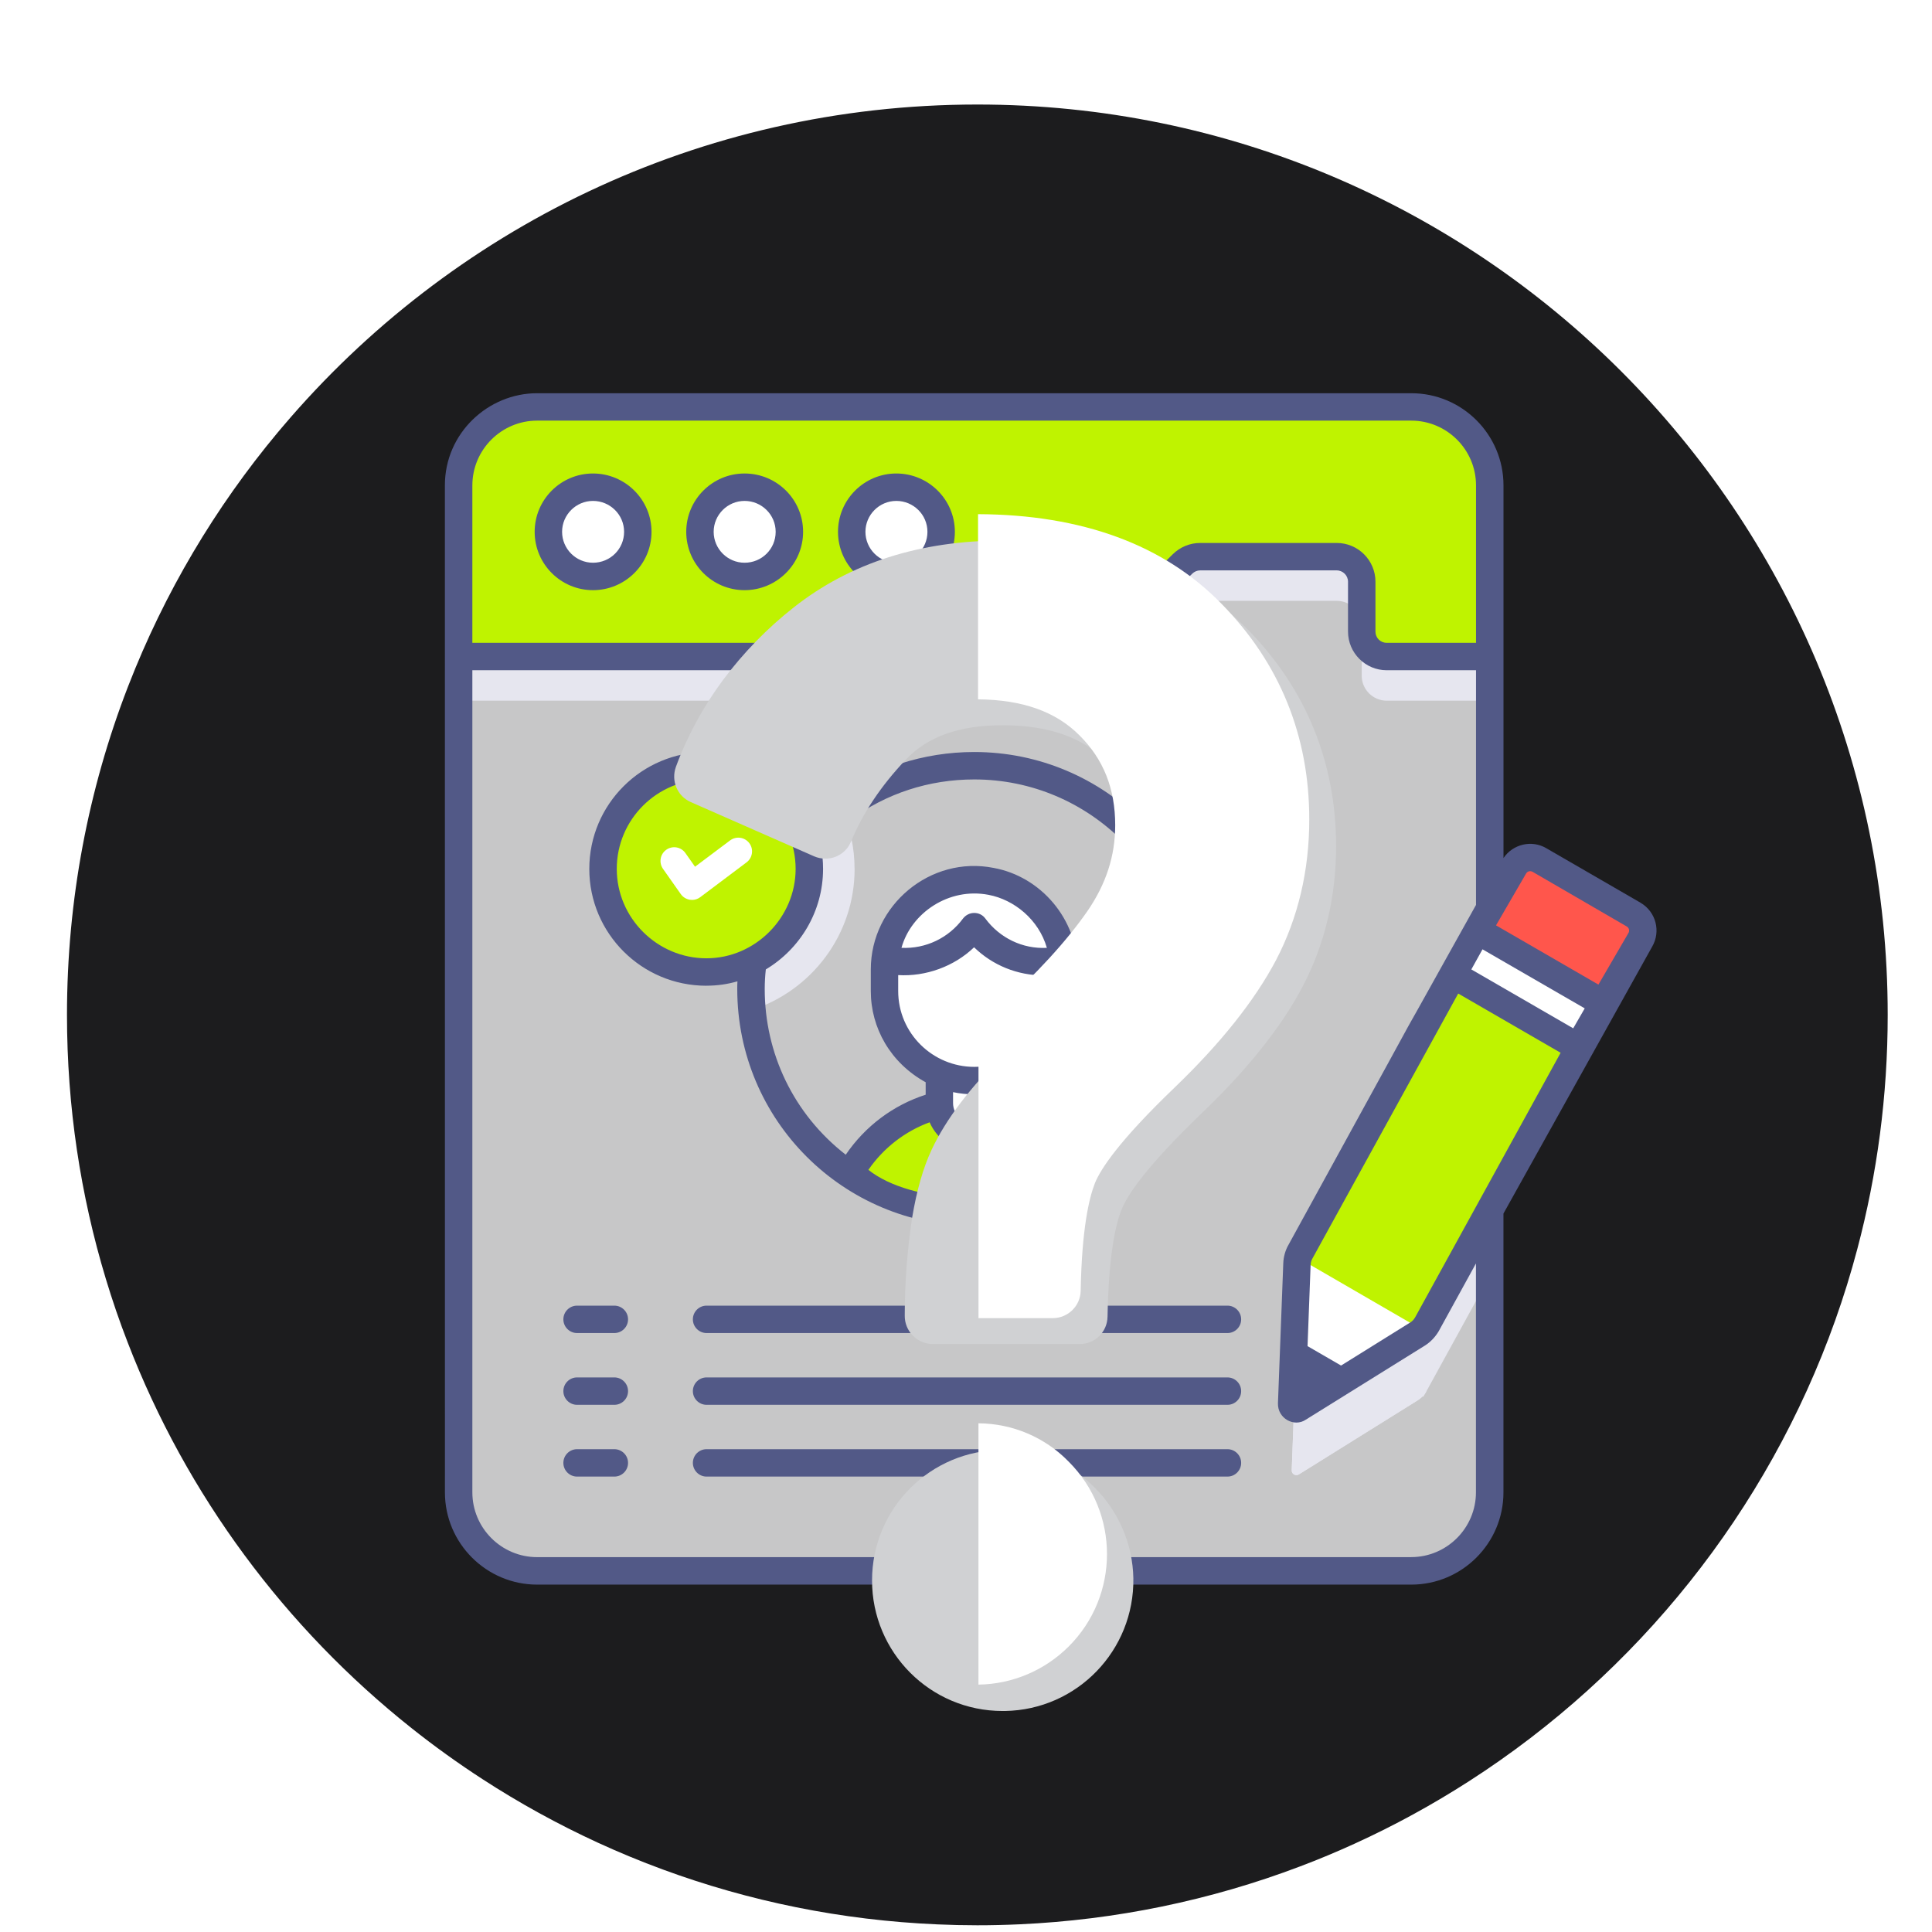 <?xml version="1.0" encoding="UTF-8"?>
<svg id="Layer_1" data-name="Layer 1" xmlns="http://www.w3.org/2000/svg" xmlns:xlink="http://www.w3.org/1999/xlink" viewBox="0 0 512 512">
  <defs>
    <style>
      .cls-1 {
        fill: #fff;
      }

      .cls-2 {
        fill: #1c1c1e;
      }

      .cls-3 {
        fill: #525987;
      }

      .cls-4 {
        fill: #ff564c;
      }

      .cls-5 {
        fill: #bff300;
      }

      .cls-6 {
        opacity: .78;
      }

      .cls-7 {
        fill: #f7f7f7;
      }

      .cls-8 {
        fill: #febc00;
      }

      .cls-9 {
        fill: #e6e6ef;
      }

      .cls-10 {
        fill: #d0d1d3;
        filter: url(#drop-shadow-1);
      }
    </style>
    <filter id="drop-shadow-1" filterUnits="userSpaceOnUse">
      <feOffset dx="7" dy="7"/>
      <feGaussianBlur result="blur" stdDeviation="5"/>
      <feFlood flood-color="#000" flood-opacity=".75"/>
      <feComposite in2="blur" operator="in"/>
      <feComposite in="SourceGraphic"/>
    </filter>
  </defs>
  <g id="DONT_KNOW_CREATE_PROFILE" data-name="DONT KNOW CREATE PROFILE">
    <path class="cls-2" d="M500.26,268.96c0,21.45-2.8,42.24-8.05,62.03-1.69,6.39-3.64,12.68-5.84,18.86-18.03,50.68-52.53,93.57-97.07,122.19-9.66,6.21-19.79,11.76-30.33,16.56-4.72,2.15-9.51,4.16-14.39,6-11.85,4.5-24.14,8.08-36.78,10.68h0c-12.22,2.51-24.79,4.1-37.61,4.68-3.7,.17-7.43,.26-11.18,.26-3.55,0-7.08-.08-10.59-.24-25.48-1.09-49.94-6.14-72.78-14.55-5.84-2.15-11.56-4.51-17.17-7.09-10.64-4.89-20.88-10.53-30.62-16.86-6.49-4.21-12.75-8.71-18.79-13.51-33.4-26.52-59.61-61.71-75.21-102.18-2.15-5.53-4.08-11.17-5.81-16.9-6.7-22.13-10.29-45.61-10.29-69.92,0-30.6,5.7-59.89,16.1-86.83,.05-.14,.11-.28,.16-.41,9.55-24.6,23-47.24,39.62-67.16,.45-.54,.91-1.08,1.37-1.62C119.24,60.79,185.25,27.7,259,27.7c133.24,0,241.26,108.01,241.26,241.26Z"/>
    <g>
      <g class="cls-6">
        <path class="cls-7" d="M394.79,128.65V395.48c0,9.79-6.78,18.03-15.9,20.21-1.55,.39-3.2,.58-4.89,.58H142.35c-11.49,0-20.79-9.3-20.79-20.79V128.65c0-11.49,9.3-20.79,20.79-20.79h231.65c11.49,0,20.79,9.3,20.79,20.79h0Z"/>
      </g>
      <path class="cls-9" d="M226.48,230.28c0,17.45-11.44,32.23-27.19,37.36-.19-1.84-.29-3.68-.29-5.57,0-19.58,9.5-36.93,24.13-47.69,2.13,4.85,3.34,10.23,3.34,15.9Z"/>
      <path class="cls-9" d="M344.57,349.45c-.51,.95-.82,2.01-.87,3.1l-1.38,37.1c-.04,.98,1.04,1.6,1.88,1.09l31.51-19.64c.92-.58,1.68-1.37,2.25-2.29l-33.39-19.36Z"/>
      <path class="cls-9" d="M344.57,349.45c-.51,.95-.82,2.01-.87,3.1l-1.38,37.1c-.04,.98,1.04,1.6,1.88,1.09l31.51-19.64c.92-.58,1.68-1.37,2.25-2.29l-33.39-19.36Z"/>
      <path class="cls-9" d="M394.79,266.19v71.97l-16.82,30.63-.1,.15-.68,1.21-.19-.1-33-19.14-.24-.15,45.26-82.34c1.16-2.04,3.58-2.96,5.77-2.23h0Z"/>
      <path class="cls-9" d="M394.8,141.46v44.23h-27.31c-3.65,0-6.62-2.97-6.62-6.62v-13.22c0-3.65-2.97-6.62-6.62-6.62h-36.21c-1.74,0-3.41,.68-4.65,1.9l-23,22.66c-1.24,1.22-2.91,1.9-4.65,1.9H121.54v-44.23H394.8Z"/>
      <path class="cls-5" d="M121.54,128.63v45.37h164.2c1.74,0,3.41-.68,4.65-1.9l23-22.66c1.24-1.22,2.91-1.9,4.65-1.9h36.21c3.65,0,6.62,2.97,6.62,6.62v13.22c0,3.65,2.97,6.62,6.62,6.62h27.31v-45.36c0-11.48-9.31-20.79-20.79-20.79H142.34c-11.49,0-20.8,9.3-20.8,20.79h0Z"/>
      <g>
        <path class="cls-1" d="M344.57,331.87c-.51,.95-.82,2.01-.87,3.1l-1.38,37.1c-.04,.98,1.04,1.6,1.88,1.09l31.51-19.64c.92-.58,1.68-1.37,2.25-2.29l-33.39-19.36Z"/>
        <g>
          <path class="cls-8" d="M343.77,333.2l45.23-82.37c1.37-2.36,4.4-3.17,6.76-1.8l24.88,14.42c2.36,1.37,3.17,4.4,1.8,6.76l-45.23,82.37"/>
          <path class="cls-1" d="M344.57,331.87c-.51,.95-.82,2.01-.87,3.1l-1.38,37.1c-.04,.98,1.04,1.6,1.88,1.09l31.51-19.64c.92-.58,1.68-1.37,2.25-2.29l-33.39-19.36Z"/>
          <path class="cls-5" d="M343.77,333.2l45.23-82.37c1.37-2.36,4.4-3.17,6.76-1.8l24.88,14.42c2.36,1.37,3.17,4.4,1.8,6.76l-45.23,82.37"/>
          <path class="cls-1" d="M384.6,258.07l6.7-11.56,33.44,19.37-6.7,11.56-33.44-19.37Z"/>
          <path class="cls-4" d="M424.91,265.94l9.78-16.87c1.36-2.34,.56-5.34-1.78-6.69l-24.96-14.47c-2.34-1.36-5.34-.56-6.69,1.78l-9.78,16.87,33.43,19.38Z"/>
        </g>
      </g>
      <path class="cls-1" d="M169.01,140.92c0,6.53-5.3,11.83-11.88,11.83s-11.83-5.3-11.83-11.83,5.3-11.83,11.83-11.83c6.57,0,11.88,5.3,11.88,11.83Z"/>
      <path class="cls-1" d="M209.21,140.92c0,6.53-5.3,11.83-11.88,11.83s-11.83-5.3-11.83-11.83,5.3-11.83,11.83-11.83c6.58,0,11.88,5.3,11.88,11.83Z"/>
      <path class="cls-1" d="M249.42,140.92c0,6.53-5.3,11.83-11.88,11.83s-11.83-5.3-11.83-11.83,5.3-11.83,11.83-11.83c6.58,0,11.88,5.3,11.88,11.83Z"/>
      <path class="cls-5" d="M291.13,311.21c-9.4,6.3-20.74,10.03-32.95,10.03s-23.6-3.73-33-9.98v-.05c6.35-11.63,18.71-19.58,33-19.58s26.61,7.95,32.95,19.58Z"/>
      <path class="cls-1" d="M267.36,282.42v9.89c0,5.08-4.12,9.21-9.21,9.21s-9.21-4.12-9.21-9.21v-9.89c0-5.08,4.12-9.21,9.21-9.21s9.21,4.12,9.21,9.21Z"/>
      <path class="cls-1" d="M281.92,256.88v5.72c0,13.08-10.66,23.75-23.75,23.75-6.59,0-12.5-2.67-16.82-6.98s-6.98-10.23-6.98-16.77v-5.72c0-.87,.05-1.74,.19-2.62,1.11-10.37,8.97-18.75,19.09-20.69,1.45-.29,2.96-.44,4.51-.44s3,.15,4.46,.44c4.75,.87,9.01,3.25,12.31,6.54,3.73,3.73,6.25,8.67,6.78,14.15,.15,.87,.19,1.74,.19,2.62h0Z"/>
      <path class="cls-1" d="M281.73,254.27c-1.65,.39-3.34,.58-5.09,.58-7.61,0-14.3-3.63-18.46-9.3-4.22,5.67-10.95,9.3-18.51,9.3-1.74,0-3.44-.19-5.09-.58,1.11-10.37,8.97-18.75,19.09-20.69,1.45-.29,2.96-.44,4.51-.44s3,.15,4.46,.44c4.75,.87,9.01,3.25,12.31,6.54,3.73,3.73,6.25,8.67,6.78,14.15h0Z"/>
      <g>
        <path class="cls-5" d="M187.19,203.21c14.9,0,27,12.11,27,27.05s-12.11,27-27,27-27.05-12.11-27.05-27,12.11-27.05,27.05-27.05"/>
        <g>
          <path class="cls-3" d="M434.74,239.22l-24.96-14.44c-3.88-2.28-8.87-1.07-11.34,2.62,0,0,0,0,0,0,0-10.14,0,36.58,0-98.77,0-13.47-10.95-24.42-24.42-24.42H142.32c-12.9,0-24.42,10.51-24.42,24.42,.02,388.82,.01,225.66,.01,266.87,0,13.47,10.97,24.44,24.44,24.44h231.64c13.48,0,24.44-10.97,24.44-24.44v-73.89h0c4.03-7.24-14.59,26.18,39.4-70.72,2.34-3.99,1.08-9.23-3.1-11.67h0Zm-17.83,33.29l-26.99-15.6,2.96-5.33,27.09,15.65-3.05,5.28Zm-62.66-128.62h-36.2c-2.71,0-5.28,1.07-7.22,2.96l-22.97,22.63c-.58,.58-1.31,.87-2.08,.87H125.18v-41.71c0-9.47,7.71-17.17,17.17-17.17h231.64c9.47,0,17.17,7.71,17.17,17.17v41.71h-23.69c-1.65,0-2.96-1.31-2.96-2.96v-13.23c0-5.67-4.6-10.27-10.27-10.27h0Zm19.75,268.77H142.35c-9.46,0-17.17-7.71-17.17-17.17V177.62h160.59c2.67,0,5.23-1.02,7.17-2.96l23.02-22.63c.53-.53,1.31-.87,2.08-.87h36.2c1.65,0,3,1.36,3,3v13.23c0,5.62,4.6,10.23,10.23,10.23h23.69v62.19c-36.79,66.16,5.73-10.87-49.67,90.03-.87,1.5-1.36,3.25-1.41,4.99l-1.41,37.07c-.11,4.04,4.34,6.42,7.41,4.31l31.55-19.63c1.45-.92,2.71-2.23,3.63-3.78l9.88-17.97v60.65c0,9.46-7.71,17.17-17.17,17.17h0Zm.95-63.44c-.29,.48-.68,.92-1.16,1.21l-18.37,11.44h-.05s-8.86-5.13-8.86-5.13h0s.82-21.67,.82-21.67c.05-.53,.19-1.11,.53-1.65l38.58-70.12,27.14,15.7-38.62,70.22Zm56.6-101.96l-7.95,13.67-27.14-15.7,7.95-13.71c.34-.63,1.11-.82,1.74-.48l24.96,14.49c.58,.34,.82,1.11,.44,1.74Z"/>
          <path class="cls-3" d="M157.15,125.48c-8.53,0-15.46,6.93-15.46,15.46s6.93,15.46,15.46,15.46,15.51-6.93,15.51-15.46-6.98-15.46-15.51-15.46Zm0,23.65c-4.51,0-8.19-3.68-8.19-8.19s3.68-8.19,8.19-8.19,8.24,3.63,8.24,8.19-3.68,8.19-8.24,8.19Z"/>
          <path class="cls-3" d="M197.32,125.48c-8.53,0-15.46,6.93-15.46,15.46s6.93,15.46,15.46,15.46,15.51-6.93,15.51-15.46-6.93-15.46-15.51-15.46Zm0,23.65c-4.51,0-8.19-3.68-8.19-8.19s3.68-8.19,8.19-8.19,8.24,3.63,8.24,8.19-3.68,8.19-8.24,8.19Z"/>
          <path class="cls-3" d="M237.54,125.48c-8.53,0-15.46,6.93-15.46,15.46s6.93,15.46,15.46,15.46,15.51-6.93,15.51-15.46-6.98-15.46-15.51-15.46Zm0,23.65c-4.51,0-8.19-3.68-8.19-8.19s3.68-8.19,8.19-8.19,8.24,3.63,8.24,8.19-3.68,8.19-8.24,8.19Z"/>
          <path class="cls-3" d="M162.81,346.01h-9.88c-2.01,0-3.63,1.63-3.63,3.63s1.63,3.63,3.63,3.63h9.88c2.01,0,3.63-1.63,3.63-3.63s-1.63-3.63-3.63-3.63Z"/>
          <path class="cls-3" d="M162.81,365.03h-9.88c-2.01,0-3.63,1.63-3.63,3.63s1.63,3.63,3.63,3.63h9.88c2.01,0,3.63-1.63,3.63-3.63s-1.63-3.63-3.63-3.63Z"/>
          <path class="cls-3" d="M162.81,384.05h-9.88c-2.01,0-3.63,1.63-3.63,3.63s1.63,3.63,3.63,3.63h9.88c2.01,0,3.63-1.63,3.63-3.63s-1.63-3.63-3.63-3.63Z"/>
          <path class="cls-3" d="M325.29,346.01H187.25c-2.01,0-3.63,1.63-3.63,3.63s1.63,3.63,3.63,3.63h138.04c2.01,0,3.63-1.63,3.63-3.63s-1.63-3.63-3.63-3.63Z"/>
          <path class="cls-3" d="M325.29,365.03H187.25c-2.01,0-3.63,1.63-3.63,3.63s1.63,3.63,3.63,3.63h138.04c2.01,0,3.63-1.63,3.63-3.63s-1.63-3.63-3.63-3.63Z"/>
          <path class="cls-3" d="M325.29,384.05H187.25c-2.01,0-3.63,1.63-3.63,3.63s1.63,3.63,3.63,3.63h138.04c2.01,0,3.63-1.63,3.63-3.63s-1.63-3.63-3.63-3.63Z"/>
          <path class="cls-3" d="M187.19,261.22c2.86,0,5.62-.39,8.24-1.16-.05,.68-.05,1.36-.05,2.04,0,34.83,28.19,62.81,62.81,62.81s62.81-28.06,62.81-62.81-28.2-62.81-62.81-62.81c-13.52,0-26.41,4.22-37.22,12.16-2.13,1.6-4.17,3.3-6.06,5.14-5.04-10.27-15.56-17.3-27.72-17.3-17.11,0-31.02,13.86-31.02,30.97s13.91,30.97,31.02,30.97h0Zm42.94,48.8c4.02-5.82,9.74-10.23,16.23-12.6,1.99,4.56,6.49,7.75,11.78,7.75s9.84-3.2,11.78-7.8c6.54,2.42,12.21,6.78,16.23,12.65-18.08,10.85-44.98,8.83-56.02,0h0Zm7.9-51.61c7.27,.44,14.83-2.28,20.11-7.37,4.89,4.75,11.44,7.46,18.51,7.46,.53,0,1.11,0,1.65-.1v4.22c0,11.14-9.14,20.11-20.11,20.11s-20.16-8.86-20.16-20.11v-4.22Zm23.94-21.27c6.78,1.27,13.31,6.55,15.46,14.05-6.45,.34-12.5-2.62-16.33-7.8-.68-.92-1.74-1.45-2.91-1.45s-2.23,.53-2.96,1.45c-3.83,5.19-9.89,8.09-16.33,7.8,2.57-9.27,12.56-16.07,23.07-14.05h0Zm-9.4,55.2v-2.91c1.84,.39,3.73,.58,5.62,.58s3.73-.19,5.52-.53v2.86c0,2.95-2.42,5.57-5.57,5.57s-5.57-2.69-5.57-5.57Zm-27.28-75.02c9.55-7.08,20.94-10.76,32.91-10.76,30.63,0,55.54,24.91,55.54,55.54,0,17.25-8,33.39-21.57,43.91-5.14-7.61-12.65-13.13-21.18-15.9v-3.3c8.67-4.6,14.59-13.71,14.59-24.18v-5.72c0-13.41-9.83-24.64-22.24-26.9-16.71-3.34-32.57,9.82-32.57,26.9v5.72c0,9.78,5.2,19.04,14.54,24.18v3.3c-8.58,2.76-16.04,8.34-21.18,15.9-13.97-10.86-21.47-27.05-21.47-43.91,0-1.74,.1-3.49,.29-5.19,9.06-5.43,15.17-15.36,15.17-26.65,0-2.04-.19-4.07-.58-6.01,2.33-2.57,4.94-4.85,7.75-6.93h0Zm-38.09-10.76c13.18,0,23.65,10.8,23.65,23.7s-10.69,23.7-23.65,23.7-23.75-10.61-23.75-23.7,10.66-23.7,23.75-23.7h0Z"/>
        </g>
        <path class="cls-1" d="M183.38,238.48c-.19,0-.38-.01-.57-.04-.97-.16-1.84-.7-2.4-1.5l-4.71-6.69c-1.15-1.64-.76-3.91,.88-5.06,1.65-1.16,3.91-.76,5.06,.88l2.55,3.62,9.29-6.97c1.61-1.21,3.89-.88,5.09,.72,1.21,1.6,.88,3.88-.72,5.09l-12.28,9.23c-.64,.48-1.41,.73-2.19,.73h0Z"/>
      </g>
    </g>
    <g id="Layer_2" data-name="Layer 2">
      <g id="question_mark" data-name="question mark">
        <path class="cls-10" d="M283.23,387.37c-6.3-6.48-14.9-10.12-23.93-10.12h-.61c-19.14,0-34.59,15.51-34.59,34.59s15.45,34.59,34.59,34.59h.61c19.14-.3,34.35-16.05,34.05-35.2-.18-8.97-3.82-17.51-10.12-23.87Zm40.65-227.31c-15.27-15.69-37.02-23.69-64.58-23.81h-.61c-21.81,0-40.41,5.94-55.31,17.69-7.09,5.57-13.39,12.06-18.78,19.27-5.21,7.03-9.45,14.78-12.48,23.02-1.33,3.7,.36,7.75,3.94,9.33l32.66,14.36c3.76,1.64,8.12,0,9.75-3.76,.06-.06,.06-.18,.12-.24,3.03-7.39,7.88-14.66,14.42-21.57,5.82-6.18,14.24-9.15,25.69-9.15h.61c11.75,.12,20.54,3.21,26.84,9.51,6.36,6.42,9.45,14.18,9.45,23.87,0,8.12-2.42,15.57-7.39,22.78-5.45,7.94-13.51,16.72-23.93,26.11-1.7,1.58-3.39,3.09-4.91,4.6-9.27,9.09-15.69,17.51-19.51,25.69-2.24,4.79-3.94,10.78-5.15,18.05-1.27,8.54-1.94,17.15-1.94,25.81-.06,4.12,3.21,7.45,7.27,7.57h39.08c4.06,0,7.33-3.21,7.39-7.27,.3-16.54,2.18-24.6,3.76-28.47,1.51-3.76,6.42-11.21,21.14-25.38,12.18-11.63,21.27-23.02,26.9-33.81,5.82-11.15,8.78-23.69,8.78-37.26-.12-21.99-7.88-41.2-23.2-56.95h0Z"/>
        <g>
          <path class="cls-1" d="M283.23,387.37c13.51,13.51,13.51,35.44,0,48.95-6.36,6.36-14.96,10-23.93,10.12v-69.25c9.03,.06,17.63,3.7,23.93,10.18Z"/>
          <path class="cls-1" d="M346.97,217.13c0,13.57-2.97,26.11-8.78,37.26-5.69,10.78-14.72,22.11-26.9,33.81-14.78,14.18-19.63,21.63-21.14,25.38-1.51,3.88-3.45,11.94-3.76,28.47-.06,4.06-3.39,7.27-7.39,7.27h-19.69v-77.12c1.58-1.51,3.21-3.09,4.91-4.6,10.42-9.45,18.48-18.24,23.93-26.11,4.97-7.21,7.39-14.66,7.39-22.78,0-9.69-3.09-17.51-9.51-23.87-6.3-6.3-15.09-9.39-26.84-9.51v-49.07c27.57,.12,49.32,8.12,64.58,23.81,15.39,15.69,23.2,34.96,23.2,57.07h0Z"/>
        </g>
      </g>
    </g>
  </g>
</svg>